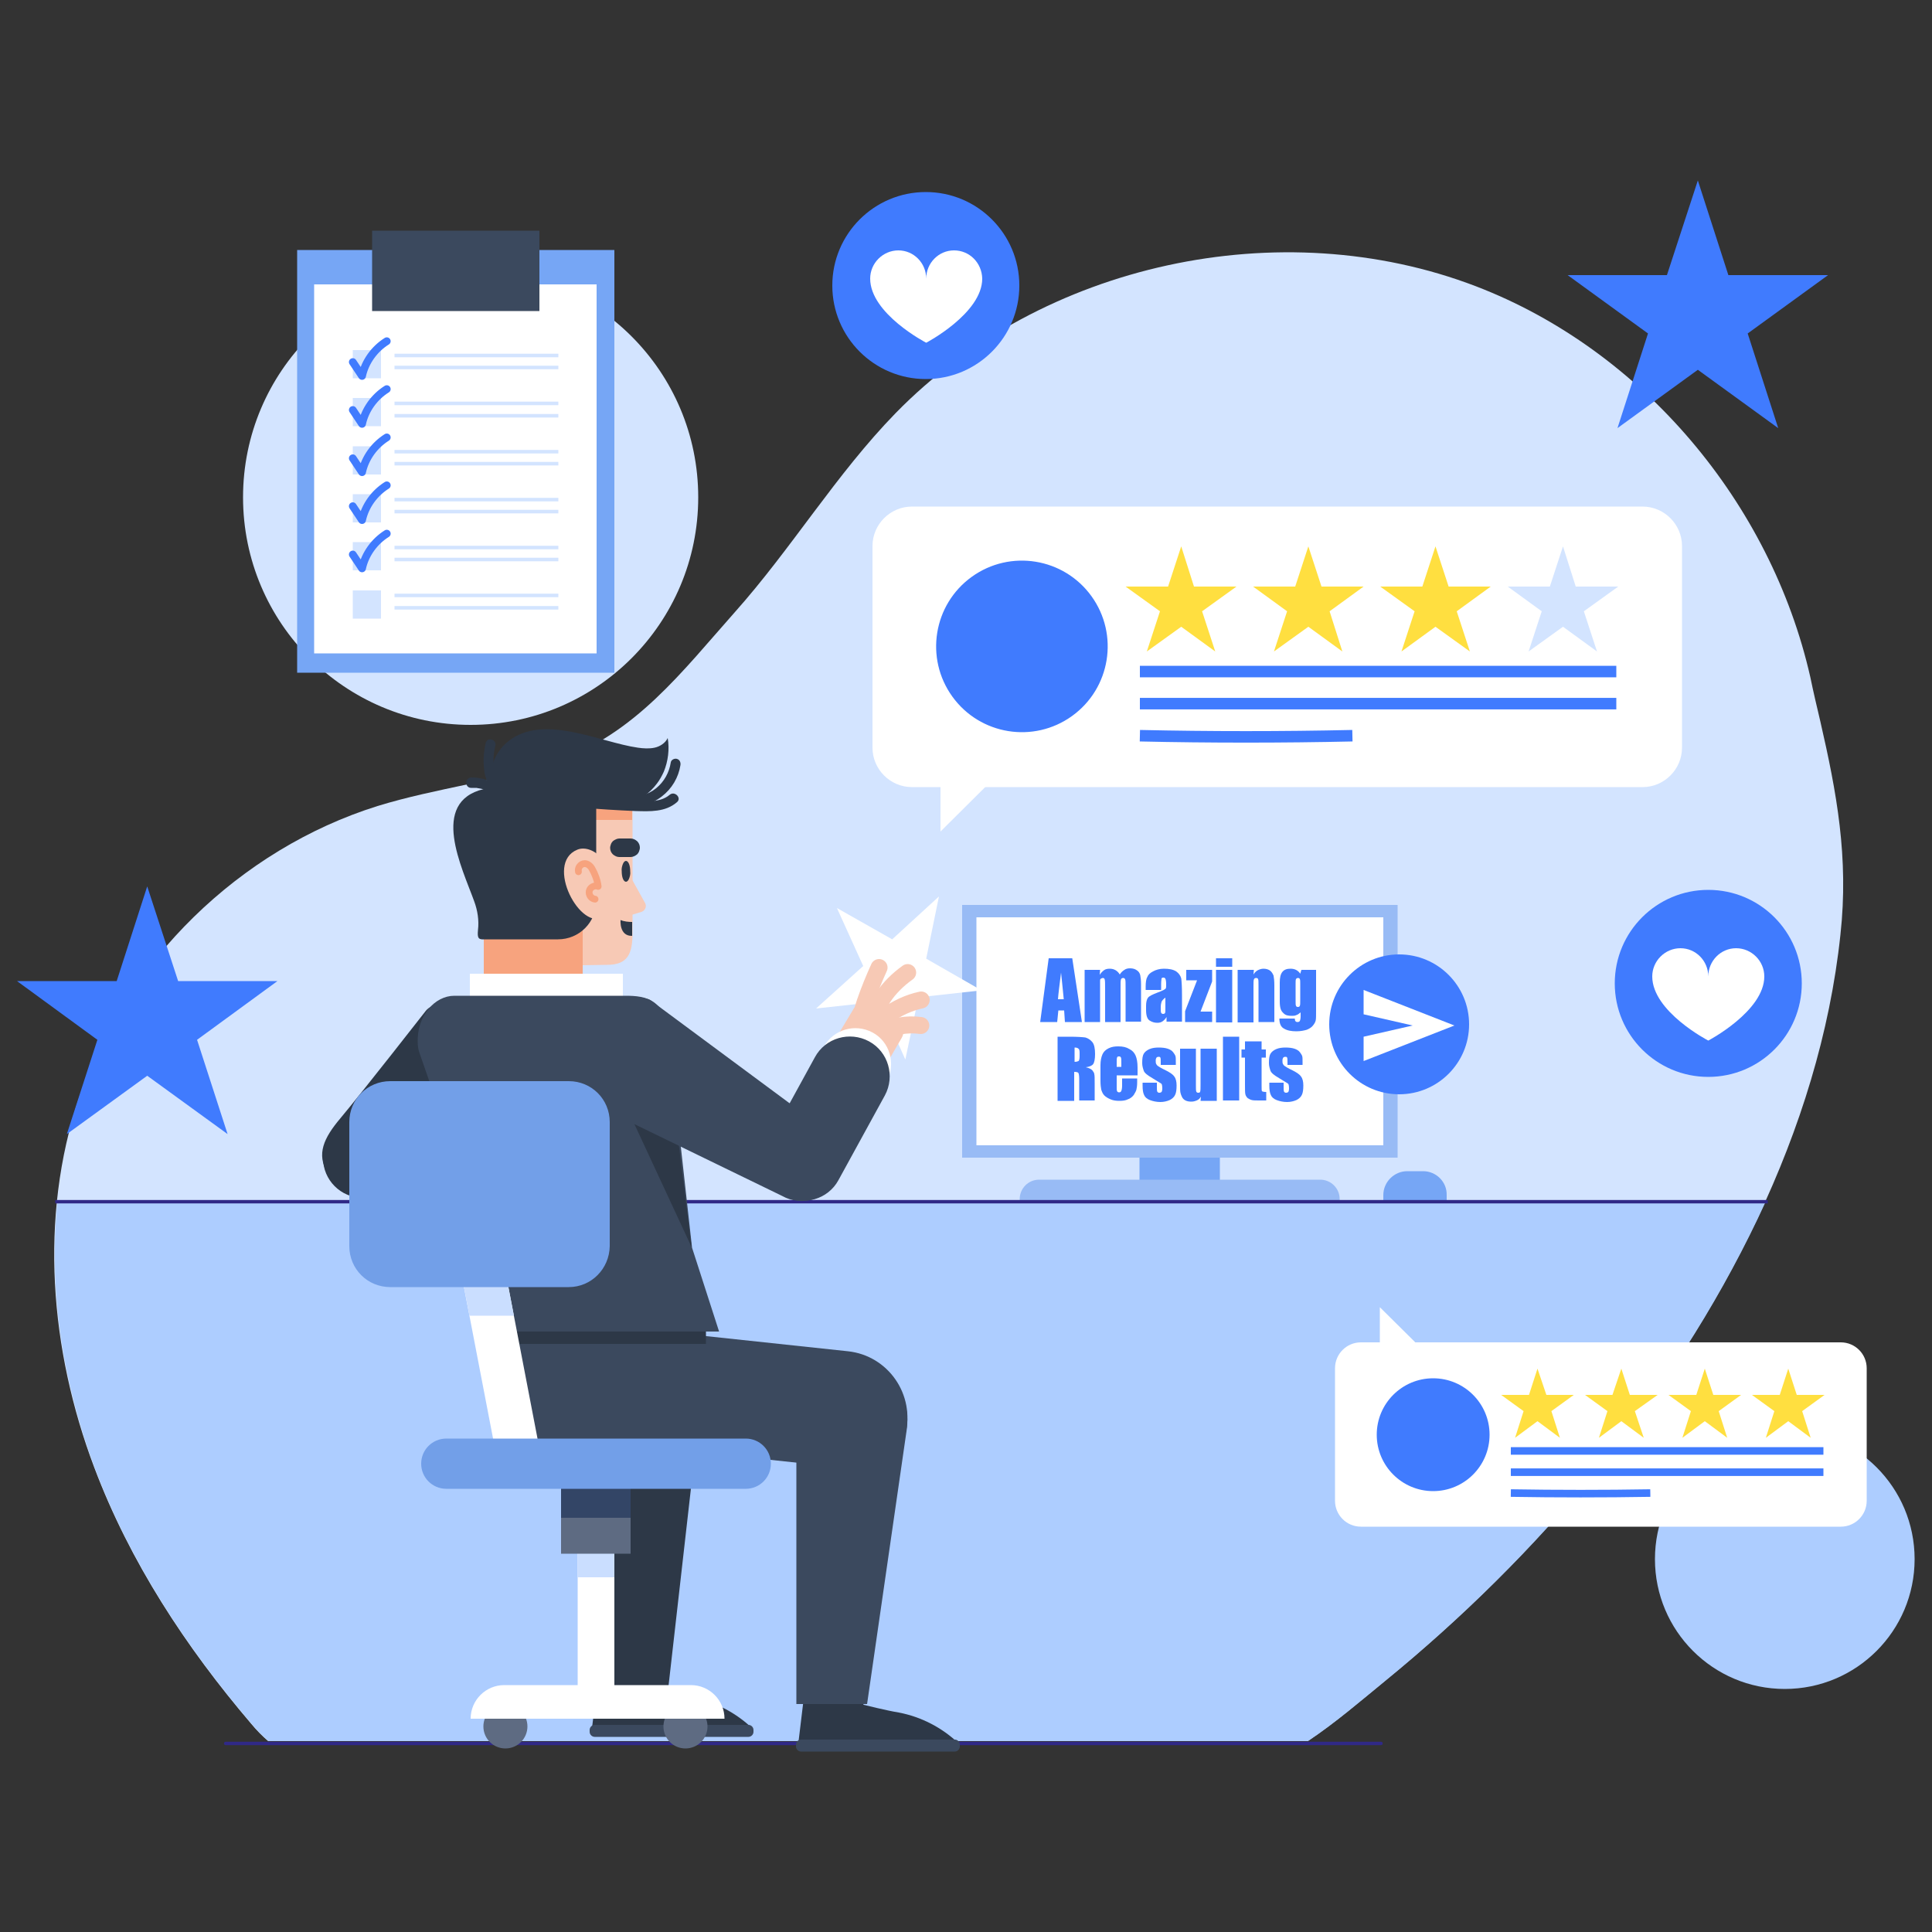 <?xml version="1.0" encoding="utf-8"?>
<!-- Generator: Adobe Illustrator 24.3.0, SVG Export Plug-In . SVG Version: 6.00 Build 0)  -->
<svg version="1.1" id="OBJECTS" xmlns="http://www.w3.org/2000/svg" xmlns:xlink="http://www.w3.org/1999/xlink" x="0px" y="0px"
	 viewBox="0 0 500 500" style="enable-background:new 0 0 500 500;" xml:space="preserve">
<rect x="0" y="0" width="500" height="500" fill="#333333" stroke="none"/>
<style type="text/css">
	.st0{fill:#ADCDFF;}
	.st1{fill:#D3E4FF;}
	.st2{fill:none;stroke:#302987;stroke-width:0.879;stroke-linecap:round;stroke-miterlimit:10;}
	.st3{fill:#76A6F5;}
	.st4{fill:#98BBF5;}
	.st5{fill:#FFFFFF;}
	.st6{enable-background:new    ;}
	.st7{fill:#407BFE;}
	.st8{fill:none;stroke:#302987;stroke-width:0.879;stroke-miterlimit:10;}
	.st9{fill:#FFDF40;}
	.st10{fill:none;stroke:#407BFE;stroke-width:2.978;stroke-miterlimit:10;}
	.st11{fill:none;stroke:#407BFE;stroke-width:1.956;stroke-miterlimit:10;}
	.st12{fill:#3B495E;}
	.st13{fill:none;stroke:#D3E4FF;stroke-width:0.916;stroke-miterlimit:10;}
	.st14{fill:none;stroke:#407BFE;stroke-width:2;stroke-linecap:round;stroke-linejoin:round;stroke-miterlimit:10;}
	.st15{fill:#2D3847;}
	.st16{fill:#F7C9B5;}
	.st17{fill:#F7A37E;}
	.st18{fill:none;stroke:#F7A37E;stroke-width:1.759;stroke-linecap:round;stroke-linejoin:round;stroke-miterlimit:10;}
	.st19{fill:none;stroke:#F7C9B5;stroke-width:4.397;stroke-linecap:round;stroke-miterlimit:10;}
	.st20{fill:#CADEFF;}
	.st21{fill:#5E6B82;}
	.st22{fill:#334566;}
	.st23{fill:#729FE8;}
</style>
<g>
	<g>
		<ellipse class="st0" cx="461.9" cy="403.5" rx="33.6" ry="33.6"/>
		<path class="st1" d="M471.1,186.7c-0.9-3.8-1.8-7.6-2.6-11.5c-10.2-44.9-43.3-84.5-86.5-101.1c-50.6-19.4-112.3-6-150.2,32.8
			c-15.4,15.8-26.9,35-41.6,51.5c-13.6,15.3-25.8,31.6-46.1,38.6c-15.1,5.2-31.1,6.9-46.4,11.6c-35.7,11.2-65.4,40.2-77.3,75.7
			c-10.3,30.8-7.5,65.1,4,95.5c9.2,24.4,23.7,46.5,40.6,66.3c1.4,1.7,2.9,3.2,4.4,4.5h269c7.2-4.8,13.9-10.6,19.9-15.5
			c39.8-32.5,74.3-73.2,96.5-119.7c11-23.2,18.8-48,21.5-73.5C478.5,221.9,475.3,205,471.1,186.7z"/>
		<path class="st0" d="M14.9,310.8c-2.4,23.2,1.4,47.1,9.6,69c9.2,24.4,23.7,46.5,40.6,66.3c1.4,1.7,2.9,3.2,4.4,4.5h269
			c7.2-4.8,13.9-10.6,19.9-15.5c39.8-32.5,74.3-73.2,96.5-119.7c0.7-1.5,1.4-3,2.1-4.5L14.9,310.8L14.9,310.8z"/>
		<line class="st2" x1="58.4" y1="451.2" x2="357.4" y2="451.2"/>
		<ellipse class="st1" cx="121.8" cy="128.7" rx="58.9" ry="58.9"/>
	</g>
	<g>
		<g>
			<rect x="294.9" y="237.4" class="st3" width="20.8" height="73.6"/>
			<path class="st4" d="M346.7,311h-82.8v-0.7c0-2.7,2.2-5,5-5h72.8c2.7,0,5,2.2,5,5V311z"/>
			<rect x="249" y="234.2" class="st4" width="112.7" height="65.4"/>
			<rect x="252.7" y="237.4" class="st5" width="105.3" height="59"/>
			<g class="st6">
				<path class="st7" d="M277.5,248l2.5,16.5h-4.4l-0.2-3h-1.5l-0.3,3h-4.4l2.2-16.5H277.5z M275.3,258.6c-0.2-1.9-0.4-4.2-0.7-6.9
					c-0.4,3.2-0.7,5.5-0.8,6.9H275.3z"/>
				<path class="st7" d="M284.7,251l-0.1,1.3c0.3-0.5,0.7-0.9,1.1-1.2c0.4-0.3,0.9-0.4,1.5-0.4c1.1,0,2,0.5,2.6,1.5
					c0.3-0.5,0.7-0.9,1.2-1.2c0.4-0.3,0.9-0.4,1.5-0.4c0.7,0,1.3,0.2,1.7,0.5c0.5,0.3,0.8,0.8,0.9,1.3c0.1,0.5,0.2,1.3,0.2,2.4v9.6
					h-4v-8.8c0-1.2,0-1.9-0.1-2.1c-0.1-0.3-0.3-0.4-0.5-0.4c-0.3,0-0.5,0.1-0.6,0.4s-0.1,1-0.1,2.2v8.8h-4v-8.6c0-1.3,0-2.1-0.1-2.4
					c-0.1-0.3-0.2-0.4-0.5-0.4c-0.2,0-0.3,0.1-0.5,0.2s-0.2,0.3-0.2,0.5s0,0.6,0,1.3v9.4h-4V251H284.7z"/>
				<path class="st7" d="M300.4,256.2h-3.9v-0.9c0-1,0.1-1.9,0.4-2.4c0.2-0.6,0.7-1.1,1.5-1.5c0.7-0.4,1.7-0.7,2.8-0.7
					c1.4,0,2.4,0.2,3.2,0.7c0.7,0.5,1.1,1.1,1.3,1.8c0.1,0.7,0.2,2.2,0.2,4.4v6.8h-4v-1.2c-0.3,0.5-0.6,0.8-1,1.1s-0.9,0.4-1.4,0.4
					c-0.7,0-1.4-0.2-2-0.6c-0.6-0.4-0.9-1.3-0.9-2.7v-1.1c0-1,0.2-1.7,0.5-2.1c0.3-0.4,1.1-0.8,2.4-1.3c1.4-0.5,2.1-0.9,2.2-1.1
					c0.1-0.2,0.1-0.6,0.1-1.1c0-0.7-0.1-1.2-0.2-1.4s-0.3-0.3-0.5-0.3c-0.3,0-0.5,0.1-0.5,0.3s-0.1,0.6-0.1,1.4V256.2z M301.7,258.1
					c-0.7,0.5-1,0.9-1.1,1.2c-0.1,0.3-0.2,0.8-0.2,1.4c0,0.7,0,1.2,0.1,1.4c0.1,0.2,0.3,0.3,0.5,0.3c0.3,0,0.4-0.1,0.5-0.2
					c0.1-0.2,0.1-0.6,0.1-1.3V258.1z"/>
				<path class="st7" d="M313.7,251v3l-3,7.8h3v2.7h-7v-2.8l3.1-8H307V251H313.7z"/>
				<path class="st7" d="M318.9,248v2.2h-4.2V248H318.9z M318.9,251v13.6h-4.2V251H318.9z"/>
				<path class="st7" d="M324.5,251l-0.1,1.2c0.3-0.5,0.7-0.9,1.1-1.1c0.4-0.2,0.9-0.4,1.5-0.4c0.7,0,1.3,0.2,1.7,0.5
					c0.4,0.3,0.7,0.8,0.9,1.3c0.1,0.5,0.2,1.4,0.2,2.5v9.5h-4.1v-9.4c0-0.9,0-1.5-0.1-1.7c-0.1-0.2-0.2-0.3-0.5-0.3
					c-0.3,0-0.5,0.1-0.6,0.4c-0.1,0.2-0.1,0.9-0.1,1.9v9.2h-4.1V251H324.5z"/>
				<path class="st7" d="M340.6,251v10.4c0,1.4,0,2.3-0.1,2.7s-0.3,0.8-0.7,1.3c-0.4,0.5-0.9,0.8-1.6,1.1c-0.7,0.2-1.6,0.4-2.7,0.4
					c-1.3,0-2.4-0.2-3.2-0.7c-0.8-0.4-1.2-1.3-1.2-2.6h4c0,0.6,0.2,0.9,0.7,0.9c0.3,0,0.5-0.1,0.6-0.3c0.1-0.2,0.2-0.6,0.2-1.2v-1
					c-0.4,0.3-0.7,0.6-1.1,0.7c-0.4,0.2-0.8,0.2-1.2,0.2c-0.7,0-1.4-0.1-1.8-0.4s-0.8-0.7-1-1.2c-0.2-0.5-0.3-1.2-0.3-2.1v-4.9
					c0-1.3,0.2-2.2,0.7-2.8c0.5-0.6,1.2-0.8,2.1-0.8c0.5,0,1,0.1,1.4,0.3c0.4,0.2,0.8,0.5,1.1,1l0.3-1H340.6z M336.5,254.6
					c0-0.6,0-1-0.1-1.2s-0.2-0.3-0.5-0.3c-0.2,0-0.4,0.1-0.5,0.3c-0.1,0.2-0.1,0.6-0.1,1.1v4.6c0,0.6,0,1,0.1,1.2
					c0.1,0.2,0.2,0.3,0.5,0.3c0.3,0,0.4-0.1,0.5-0.3c0.1-0.2,0.1-0.7,0.1-1.5V254.6z"/>
			</g>
			<g class="st6">
				<path class="st7" d="M273.8,268.3h3c2,0,3.4,0.1,4.1,0.2c0.7,0.2,1.3,0.6,1.8,1.2c0.5,0.6,0.7,1.7,0.7,3.1
					c0,1.3-0.2,2.2-0.5,2.6c-0.3,0.4-1,0.7-1.9,0.8c0.9,0.2,1.4,0.5,1.7,0.8c0.3,0.4,0.5,0.7,0.5,1c0.1,0.3,0.1,1.1,0.1,2.4v4.4h-4
					v-5.5c0-0.9-0.1-1.4-0.2-1.6s-0.5-0.3-1.1-0.3v7.5h-4.3V268.3z M278.1,271.1v3.7c0.5,0,0.8-0.1,1-0.2c0.2-0.1,0.3-0.6,0.3-1.3
					v-0.9c0-0.5-0.1-0.9-0.3-1C278.9,271.2,278.6,271.1,278.1,271.1z"/>
				<path class="st7" d="M294.3,278.3h-5.3v2.9c0,0.6,0,1,0.1,1.2c0.1,0.2,0.3,0.3,0.5,0.3c0.3,0,0.5-0.1,0.6-0.4
					c0.1-0.2,0.2-0.7,0.2-1.4v-1.8h3.9v1c0,0.8-0.1,1.5-0.2,1.9c-0.1,0.4-0.4,0.9-0.7,1.4c-0.4,0.5-0.9,0.9-1.5,1.1
					c-0.6,0.3-1.3,0.4-2.2,0.4c-0.9,0-1.6-0.1-2.3-0.4s-1.2-0.6-1.6-1c-0.4-0.4-0.6-0.9-0.8-1.5c-0.1-0.5-0.2-1.3-0.2-2.3v-4
					c0-1.2,0.2-2.1,0.5-2.8c0.3-0.7,0.8-1.2,1.6-1.6s1.6-0.5,2.5-0.5c1.2,0,2.1,0.2,2.9,0.7c0.8,0.4,1.3,1,1.6,1.7
					c0.3,0.7,0.5,1.7,0.5,3.1V278.3z M290.2,276.1v-1c0-0.7,0-1.2-0.1-1.4c-0.1-0.2-0.2-0.3-0.5-0.3c-0.3,0-0.5,0.1-0.5,0.3
					c-0.1,0.2-0.1,0.6-0.1,1.4v1H290.2z"/>
				<path class="st7" d="M304.1,275.6h-3.7v-0.7c0-0.6,0-1-0.1-1.2c-0.1-0.2-0.2-0.2-0.5-0.2c-0.2,0-0.4,0.1-0.5,0.2
					c-0.1,0.2-0.2,0.4-0.2,0.7c0,0.4,0,0.7,0.1,0.9c0.1,0.2,0.2,0.4,0.5,0.6c0.3,0.2,0.9,0.6,1.8,1c1.2,0.6,2,1.1,2.4,1.7
					c0.4,0.5,0.6,1.3,0.6,2.3c0,1.1-0.1,1.9-0.4,2.5c-0.3,0.6-0.8,1-1.4,1.3c-0.7,0.3-1.5,0.5-2.4,0.5c-1,0-1.9-0.2-2.7-0.5
					s-1.3-0.8-1.5-1.3c-0.3-0.6-0.4-1.4-0.4-2.5v-0.7h3.7v0.9c0,0.7,0,1.2,0.1,1.4s0.3,0.3,0.5,0.3c0.3,0,0.5-0.1,0.6-0.2
					c0.1-0.1,0.2-0.5,0.2-0.9c0-0.6-0.1-1.1-0.2-1.2c-0.2-0.2-1-0.6-2.4-1.5c-1.2-0.7-2-1.3-2.2-1.9s-0.4-1.2-0.4-2
					c0-1.1,0.1-1.9,0.4-2.4c0.3-0.5,0.8-0.9,1.5-1.2c0.7-0.3,1.5-0.4,2.4-0.4c0.9,0,1.7,0.1,2.3,0.3c0.6,0.2,1.1,0.5,1.4,0.9
					c0.3,0.4,0.5,0.7,0.6,1c0.1,0.3,0.1,0.8,0.1,1.5V275.6z"/>
				<path class="st7" d="M314.9,271.3v13.6h-4.2l0.1-1.1c-0.3,0.5-0.6,0.8-1.1,1s-0.9,0.3-1.4,0.3c-0.6,0-1.1-0.1-1.5-0.3
					c-0.4-0.2-0.7-0.5-0.9-0.9c-0.2-0.4-0.3-0.7-0.4-1.1s-0.1-1.2-0.1-2.3v-9.1h4.1v9.2c0,1.1,0,1.7,0.1,1.9
					c0.1,0.2,0.2,0.3,0.5,0.3c0.3,0,0.5-0.1,0.5-0.3c0.1-0.2,0.1-0.9,0.1-2v-9.1H314.9z"/>
				<path class="st7" d="M320.7,268.3v16.5h-4.2v-16.5H320.7z"/>
				<path class="st7" d="M326.5,269.5v2.1h1.1v2.1h-1.1v7.2c0,0.9,0,1.4,0.1,1.5c0.1,0.1,0.5,0.2,1.1,0.2v2.2h-1.7
					c-0.9,0-1.6,0-2-0.1c-0.4-0.1-0.8-0.3-1.1-0.5c-0.3-0.3-0.5-0.6-0.6-1c-0.1-0.4-0.1-1.2-0.1-2.6v-6.9h-0.9v-2.1h0.9v-2.1H326.5z
					"/>
				<path class="st7" d="M336.9,275.6h-3.7v-0.7c0-0.6,0-1-0.1-1.2c-0.1-0.2-0.2-0.2-0.5-0.2c-0.2,0-0.4,0.1-0.5,0.2
					c-0.1,0.2-0.2,0.4-0.2,0.7c0,0.4,0,0.7,0.1,0.9c0.1,0.2,0.2,0.4,0.5,0.6c0.3,0.2,0.9,0.6,1.8,1c1.2,0.6,2,1.1,2.4,1.7
					c0.4,0.5,0.6,1.3,0.6,2.3c0,1.1-0.1,1.9-0.4,2.5c-0.3,0.6-0.8,1-1.4,1.3c-0.7,0.3-1.5,0.5-2.4,0.5c-1,0-1.9-0.2-2.7-0.5
					s-1.3-0.8-1.5-1.3c-0.3-0.6-0.4-1.4-0.4-2.5v-0.7h3.7v0.9c0,0.7,0,1.2,0.1,1.4s0.3,0.3,0.5,0.3c0.3,0,0.5-0.1,0.6-0.2
					c0.1-0.1,0.2-0.5,0.2-0.9c0-0.6-0.1-1.1-0.2-1.2c-0.2-0.2-1-0.6-2.4-1.5c-1.2-0.7-2-1.3-2.2-1.9s-0.4-1.2-0.4-2
					c0-1.1,0.1-1.9,0.4-2.4c0.3-0.5,0.8-0.9,1.5-1.2c0.7-0.3,1.5-0.4,2.4-0.4c0.9,0,1.7,0.1,2.3,0.3c0.6,0.2,1.1,0.5,1.4,0.9
					c0.3,0.4,0.5,0.7,0.6,1c0.1,0.3,0.1,0.8,0.1,1.5V275.6z"/>
			</g>
		</g>
		<path class="st3" d="M368.3,303.1h-4.1c-3.4,0-6.2,2.8-6.2,6.2v1.8h16.4v-1.8C374.5,305.9,371.7,303.1,368.3,303.1z"/>
		<line class="st8" x1="14.3" y1="311" x2="457.5" y2="311"/>
	</g>
	<g>
		<g>
			<path class="st5" d="M425.1,203.7H236c-5.6,0-10.2-4.6-10.2-10.2v-52.2c0-5.6,4.6-10.2,10.2-10.2h189.1c5.6,0,10.2,4.6,10.2,10.2
				v52.2C435.3,199.1,430.7,203.7,425.1,203.7z"/>
			<g>
				
					<ellipse transform="matrix(0.811 -0.585 0.585 0.811 -47.967 186.259)" class="st7" cx="264.5" cy="167.4" rx="22.2" ry="22.2"/>
				<g>
					<polygon class="st9" points="305.7,141.4 309,151.8 320,151.8 311.1,158.2 314.5,168.6 305.7,162.2 296.8,168.6 300.2,158.2 
						291.3,151.8 302.3,151.8 					"/>
					<polygon class="st9" points="338.6,141.4 342,151.8 352.9,151.8 344.1,158.2 347.4,168.6 338.6,162.2 329.7,168.6 333.1,158.2 
						324.3,151.8 335.2,151.8 					"/>
					<polygon class="st9" points="371.5,141.4 374.9,151.8 385.8,151.8 377,158.2 380.4,168.6 371.5,162.2 362.7,168.6 366.1,158.2 
						357.2,151.8 368.1,151.8 					"/>
					<polygon class="st1" points="404.5,141.4 407.8,151.8 418.8,151.8 409.9,158.2 413.3,168.6 404.5,162.2 395.6,168.6 399,158.2 
						390.2,151.8 401.1,151.8 					"/>
					<line class="st10" x1="295" y1="173.8" x2="418.3" y2="173.8"/>
					<line class="st10" x1="295" y1="182.1" x2="418.3" y2="182.1"/>
					<path class="st10" d="M295,190.4c17.9,0.4,37,0.4,55,0"/>
				</g>
			</g>
			<polygon class="st5" points="243.4,199 243.4,215.2 261.1,197.6 			"/>
		</g>
		<g>
			<path class="st5" d="M476.4,395.1H352.2c-3.7,0-6.7-3-6.7-6.7v-34.3c0-3.7,3-6.7,6.7-6.7h124.2c3.7,0,6.7,3,6.7,6.7v34.3
				C483.1,392.1,480.1,395.1,476.4,395.1z"/>
			<g>
				<ellipse class="st7" cx="370.9" cy="371.3" rx="14.6" ry="14.6"/>
				<g>
					<polygon class="st9" points="397.9,354.2 400.2,361 407.3,361 401.5,365.2 403.7,372.1 397.9,367.8 392.1,372.1 394.3,365.2 
						388.5,361 395.7,361 					"/>
					<polygon class="st9" points="419.6,354.2 421.8,361 429,361 423.1,365.2 425.4,372.1 419.6,367.8 413.8,372.1 416,365.2 
						410.2,361 417.3,361 					"/>
					<polygon class="st9" points="441.2,354.2 443.4,361 450.6,361 444.8,365.2 447,372.1 441.2,367.8 435.4,372.1 437.6,365.2 
						431.8,361 439,361 					"/>
					<polygon class="st9" points="462.8,354.2 465,361 472.2,361 466.4,365.2 468.6,372.1 462.8,367.8 457,372.1 459.2,365.2 
						453.4,361 460.6,361 					"/>
					<line class="st11" x1="391" y1="375.5" x2="471.9" y2="375.5"/>
					<line class="st11" x1="391" y1="381" x2="471.9" y2="381"/>
					<path class="st11" d="M391,386.4c11.8,0.2,24.3,0.2,36.1,0"/>
				</g>
			</g>
			<polygon class="st5" points="357.1,349.8 357.1,338.3 368.7,349.8 			"/>
		</g>
		<g>
			<rect x="76.9" y="64.7" class="st3" width="82.1" height="109.4"/>
			<rect x="81.3" y="73.6" class="st5" width="73.1" height="95.5"/>
			<rect x="96.3" y="59.7" class="st12" width="43.3" height="20.8"/>
			<g>
				<rect x="91.3" y="90.6" class="st1" width="7.3" height="7.3"/>
				<line class="st13" x1="102.1" y1="92" x2="144.5" y2="92"/>
				<line class="st13" x1="102.1" y1="95.1" x2="144.5" y2="95.1"/>
			</g>
			<g>
				<rect x="91.3" y="103" class="st1" width="7.3" height="7.3"/>
				<line class="st13" x1="102.1" y1="104.4" x2="144.5" y2="104.4"/>
				<line class="st13" x1="102.1" y1="107.6" x2="144.5" y2="107.6"/>
			</g>
			<g>
				<rect x="91.3" y="115.5" class="st1" width="7.3" height="7.3"/>
				<line class="st13" x1="102.1" y1="116.9" x2="144.5" y2="116.9"/>
				<line class="st13" x1="102.1" y1="120" x2="144.5" y2="120"/>
			</g>
			<g>
				<rect x="91.3" y="127.9" class="st1" width="7.3" height="7.3"/>
				<line class="st13" x1="102.1" y1="129.3" x2="144.5" y2="129.3"/>
				<line class="st13" x1="102.1" y1="132.4" x2="144.5" y2="132.4"/>
			</g>
			<g>
				<rect x="91.3" y="140.3" class="st1" width="7.3" height="7.3"/>
				<line class="st13" x1="102.1" y1="141.7" x2="144.5" y2="141.7"/>
				<line class="st13" x1="102.1" y1="144.8" x2="144.5" y2="144.8"/>
			</g>
			<g>
				<rect x="91.3" y="152.8" class="st1" width="7.3" height="7.3"/>
				<line class="st13" x1="102.1" y1="154.1" x2="144.5" y2="154.1"/>
				<line class="st13" x1="102.1" y1="157.3" x2="144.5" y2="157.3"/>
			</g>
			<path class="st14" d="M91.3,93.7c0.8,1.2,1.6,2.4,2.4,3.6c0.8-3.7,3.2-7,6.4-9"/>
			<path class="st14" d="M91.3,106.1c0.8,1.2,1.6,2.4,2.4,3.6c0.8-3.7,3.2-7,6.4-9"/>
			<path class="st14" d="M91.3,118.6c0.8,1.2,1.6,2.4,2.4,3.6c0.8-3.7,3.2-7,6.4-9"/>
			<path class="st14" d="M91.3,131c0.8,1.2,1.6,2.4,2.4,3.6c0.8-3.7,3.2-7,6.4-9"/>
			<path class="st14" d="M91.3,143.5c0.8,1.2,1.6,2.4,2.4,3.6c0.8-3.7,3.2-7,6.4-9"/>
		</g>
		<g>
			<ellipse class="st7" cx="442.1" cy="254.5" rx="24.2" ry="24.2"/>
			<path class="st5" d="M449.3,245.4c-4,0-7.2,3.3-7.2,7.3c0-4-3.2-7.3-7.2-7.3s-7.3,3.3-7.3,7.3c0,9.1,14.5,16.6,14.5,16.6
				s14.5-7.6,14.5-16.6C456.6,248.7,453.3,245.4,449.3,245.4z"/>
		</g>
		<g>
			<circle class="st7" cx="239.6" cy="73.9" r="24.2"/>
			<path class="st5" d="M246.9,64.8c-4,0-7.2,3.3-7.2,7.3c0-4-3.2-7.3-7.2-7.3s-7.3,3.3-7.3,7.3c0,9.1,14.5,16.6,14.5,16.6
				s14.5-7.6,14.5-16.6C254.1,68,250.9,64.8,246.9,64.8z"/>
		</g>
		<polygon class="st7" points="439.4,46.7 447.3,71.2 473.1,71.2 452.3,86.3 460.2,110.8 439.4,95.7 418.6,110.8 426.5,86.3 
			405.7,71.2 431.4,71.2 		"/>
		<polygon class="st7" points="38.1,229.4 46.1,253.9 71.8,253.9 51,269.1 58.9,293.5 38.1,278.4 17.3,293.5 25.2,269.1 4.4,253.9 
			30.2,253.9 		"/>
	</g>
	<g>
		<g>
			<g>
				<path class="st5" d="M122.4,308.9H98.5c-5.1,0-9.3-4.1-9.3-9.3l0,0c0-5.1,4.1-9.3,9.3-9.3h23.9c5.1,0,9.3,4.1,9.3,9.3l0,0
					C131.7,304.8,127.5,308.9,122.4,308.9z"/>
				<path class="st15" d="M118.9,310h-25c-5.7,0-10.3-4.6-10.3-10.3l0,0c0-5.7,4.6-10.3,10.3-10.3h25c5.7,0,10.3,4.6,10.3,10.3l0,0
					C129.2,305.4,124.6,310,118.9,310z"/>
			</g>
			<path class="st15" d="M88.1,289.4c5.7-6.8,22.1-27.8,22.1-27.8c1.6-2,4.6-1.8,5.9,0.4l13,21.2c0.4,0.6,0.1,1.4-0.6,1.6L96.8,308
				c-4.5,1.5-9.5-0.3-12-4.4l0,0C81.8,298.7,83.8,294.5,88.1,289.4z"/>
		</g>
		<g>
			<g>
				<g>
					<path class="st15" d="M155.2,430.7l-2,16.6h41.5l0,0c-4.3-4.1-9.7-6.9-15.5-8l0,0c-3.1-0.5-9.1-2-9.1-2l-3.3-7.8L155.2,430.7z"
						/>
					<path class="st12" d="M193.7,449.5h-39.8c-0.7,0-1.3-0.6-1.3-1.3v-0.5c0-0.7,0.6-1.3,1.3-1.3h39.8c0.7,0,1.3,0.6,1.3,1.3v0.5
						C195,448.9,194.4,449.5,193.7,449.5z"/>
				</g>
				<path class="st15" d="M181.6,360.7l-8.7,76.6H153v-96.7h11.5C175.2,340.7,183.3,350.2,181.6,360.7z"/>
			</g>
			<g>
				<g>
					<path class="st15" d="M208.6,434.6l-2,16.6h41.5l0,0c-4.3-4.1-9.7-6.9-15.5-8l0,0c-3.1-0.5-9.1-2-9.1-2l-3.3-7.8L208.6,434.6z"
						/>
					<path class="st12" d="M247.1,453.3h-39.8c-0.7,0-1.3-0.6-1.3-1.3v-0.5c0-0.7,0.6-1.3,1.3-1.3h39.8c0.7,0,1.3,0.6,1.3,1.3v0.5
						C248.4,452.7,247.8,453.3,247.1,453.3z"/>
				</g>
				<path class="st12" d="M232,381.3l-68.2-7.3l2.2-30l53.4,5.7c10.5,1.1,17.5,11.3,14.9,21.5L232,381.3z"/>
				<path class="st12" d="M234.6,370.4L224.4,441h-18.3v-90.7h11.5C228.2,350.4,236.3,359.9,234.6,370.4z"/>
			</g>
			<g>
				<path class="st12" d="M168.1,372.5h-27.6c-8,0-14.5-6.5-14.5-14.5v-20.4h56.6V358C182.6,366,176.1,372.5,168.1,372.5z"/>
				<rect x="126.1" y="337.6" class="st15" width="56.6" height="10.2"/>
			</g>
		</g>
		<g>
			<g>
				<path class="st16" d="M125.2,208.9v48.5l25.6,0.1v-7.7l6.3-0.1c5.4,0,6.6-2.9,6.6-8.3v-32.6h-38.5V208.9z"/>
				<path class="st16" d="M162.4,225.5l4.6,8.3c0.4,0.9-0.1,1.9-1,2.2l-3.6,1.1V225.5z"/>
				<rect x="125.2" y="208.9" class="st17" width="38.4" height="3.3"/>
				<rect x="125.2" y="208.9" class="st17" width="25.6" height="48.5"/>
			</g>
			<g>
				<path class="st15" d="M172.8,191c-0.6,1.3-2,2.2-3.4,2.5s-2.9,0.2-4.3,0c-9.9-1.4-24.4-8.9-33.5-1.7c-2.7,2.1-4.4,5.4-4.7,8.8
					c-0.1,0.7,0.2,1.8,0.1,2.5c-0.3,1-0.7,0.8-1.8,1.1c-14.1,3.4-5.6,20.4-2.5,29c0.9,2.4,1.3,5,1,7.5c-0.2,2.1,0.1,2.5,1.7,2.4
					c0.6,0,1.3,0,1.9,0h17.1c5.5,0,9.9-4.4,9.9-9.9c0-10,0-24.1,0-24.1c7.5,0-7.6,0-0.1,0c6.1,0,11.9-1.1,15.8-6.3
					c0.7-0.9,1.3-2,1.8-3.1C172.9,197,173.3,193.9,172.8,191z"/>
				<g>
					<g>
						<path class="st15" d="M150.3,209c4.7,0.4,9.4,0.7,14.2,0.9c3.7,0.1,7.7,0.3,10.7-2.3c1.3-1.1-0.6-3-1.9-1.9
							c-2.7,2.3-7,1.6-10.2,1.5c-4.3-0.2-8.5-0.4-12.8-0.8C148.6,206.2,148.6,208.8,150.3,209L150.3,209z"/>
					</g>
				</g>
				<g>
					<g>
						<path class="st15" d="M161.4,208.6c3.5,0.5,7.1-0.3,9.9-2.5c2.6-2,4.3-4.9,4.8-8.1c0.1-0.7-0.2-1.4-0.9-1.6
							c-0.6-0.2-1.5,0.2-1.6,0.9c-0.4,2.6-1.7,5-3.8,6.7s-5,2.5-7.7,2.1c-0.7-0.1-1.4,0.2-1.6,0.9
							C160.3,207.6,160.6,208.5,161.4,208.6L161.4,208.6z"/>
					</g>
				</g>
				<g>
					<g>
						<path class="st15" d="M129.7,202.2c-0.2,0-0.2,0-0.4-0.1c0,0-0.3-0.1-0.4-0.2c-0.2-0.2-0.4-0.4-0.5-0.6
							c-0.4-0.7-0.5-1.6-0.6-2.4c-0.2-2-0.1-3.9,0.4-5.9c0.4-1.6-2.1-2.4-2.5-0.7c-0.6,2.5-0.7,5.1-0.3,7.7c0.4,2.3,1.8,4.8,4.4,4.8
							C131.4,204.8,131.4,202.1,129.7,202.2L129.7,202.2z"/>
					</g>
				</g>
				<g>
					<g>
						<path class="st15" d="M121.9,203.9c0.3,0,0.6,0,0.9,0c0.1,0,0.2,0,0.3,0c0.2,0,0.1,0,0,0c0.1,0,0.1,0,0.2,0
							c0.5,0.1,1,0.2,1.5,0.3c0.3,0.1,0.5,0.2,0.8,0.3c0.1,0,0.2,0.1,0.3,0.1c-0.3-0.2,0.1,0.1,0.2,0.1c0.5,0.2,1,0.5,1.4,0.8
							c0.6,0.4,1.5,0.1,1.8-0.5c0.3-0.7,0.1-1.4-0.5-1.8c-2-1.3-4.4-2-6.8-2c-0.7,0-1.4,0.6-1.3,1.3
							C120.6,203.3,121.2,203.9,121.9,203.9L121.9,203.9z"/>
					</g>
				</g>
			</g>
			<g>
				<g>
					<path class="st16" d="M156.7,236.9c-0.1,0.1-0.2,0.3-0.3,0.3c-6.1,4.2-15.6-13.8-7-17.3c2.1-0.9,4.9,0.4,6.2,2.2
						c1.5,2.1,1.2,5.3,1.2,7.7C156.8,231.1,157.5,235.5,156.7,236.9z"/>
				</g>
				<path class="st18" d="M149.7,225.6c-0.1-0.5,0-1,0.3-1.4s0.8-0.7,1.3-0.7c0.8,0,1.5,0.6,1.9,1.3c0.8,1.4,1.4,3,1.6,4.6
					c-0.9-0.4-2.1,0.2-2.3,1.2s0.5,2,1.5,2.1"/>
			</g>
			<g>
				<g>
					<g>
						<path class="st15" d="M160.3,221.8c0.8,0,1.7,0,2.5,0c0.1,0,0.2,0,0.4,0c0.6,0,1.2-0.3,1.7-0.7c0.2-0.2,0.4-0.5,0.5-0.8
							s0.2-0.6,0.2-0.9c0-0.6-0.2-1.2-0.7-1.7c-0.5-0.4-1-0.7-1.7-0.7c-0.8,0-1.7,0-2.5,0c-0.1,0-0.2,0-0.4,0
							c-0.6,0-1.2,0.3-1.7,0.7c-0.2,0.2-0.4,0.5-0.5,0.8s-0.2,0.6-0.2,0.9c0,0.6,0.2,1.2,0.7,1.7
							C159.1,221.5,159.6,221.8,160.3,221.8L160.3,221.8z"/>
					</g>
				</g>
				<path class="st15" d="M162.8,223.6c-0.2-0.5-0.5-0.8-0.8-0.8l0,0c-0.3,0-0.6,0.3-0.8,0.8s-0.4,1.2-0.3,1.9
					c0,0.7,0.1,1.4,0.3,1.9s0.5,0.8,0.8,0.8l0,0c0.3,0,0.6-0.3,0.8-0.8s0.4-1.2,0.3-1.9C163.1,224.8,163,224.1,162.8,223.6z"/>
				<path class="st15" d="M163.6,238.6c-0.9,0-2.1-0.1-3-0.5c0,0-0.4,4.2,3,4.1C163.6,242.3,163.6,238.6,163.6,238.6z"/>
			</g>
		</g>
		<g>
			<rect x="121.6" y="252" class="st5" width="39.6" height="7.4"/>
			<path class="st12" d="M186.1,344.6h-63.5l3.5-21.7c0,0-14.6-42-17.4-50c-0.4-1-0.6-2.1-0.6-3.2c-0.2-6.8,4.4-12,9.5-12h44.2
				c5.3,0,11.6,0.6,11.6,13.9l5.7,51.3L186.1,344.6z"/>
			<polygon class="st15" points="173.5,278.9 158.6,278.9 179,322.8 			"/>
		</g>
		<g>
			<polygon class="st5" points="216.6,235 230.9,243.1 243,232 239.7,248.1 254,256.3 237.7,258.1 234.3,274.2 227.6,259.2 
				211.2,261 223.4,250 			"/>
			<g>
				<path class="st19" d="M221.2,274.9c1.2-3.2,3.5-5.9,6.6-7.6s6.8-2.4,10.5-1.9"/>
				<path class="st19" d="M222.3,269.8c3.9-5.1,9.5-9.6,16.1-11"/>
				<path class="st19" d="M225.9,266.4c0-6,4.1-11.2,9-14.7"/>
				<path class="st19" d="M222.1,267.5c0-4.2,3-11.8,5.4-17.1"/>
				<path class="st16" d="M225.1,259.9l7.4,4.2c1.5,0.8,1.8,2.9,0.8,4.6l-6.5,11.2c-1,1.7-3.1,2.2-4.8,1.3l-7.2-4
					c-1.5-0.8-1.8-2.9-0.8-4.6l6.6-11C221.5,259.8,223.6,259,225.1,259.9z"/>
			</g>
			<g>
				<path class="st5" d="M229.5,279.8l-11.5,21c-2.5,4.5-8.1,6.1-12.6,3.7l0,0c-4.5-2.5-6.1-8.1-3.7-12.6l11.5-21
					c2.5-4.5,8.1-6.1,12.6-3.7l0,0C230.3,269.6,231.9,275.3,229.5,279.8z"/>
				<path class="st12" d="M229,283.5l-12,21.9c-2.7,5-9,6.8-14,4.1l0,0c-5-2.7-6.8-9-4.1-14l12-21.9c2.7-5,9-6.8,14-4.1l0,0
					C229.9,272.2,231.7,278.5,229,283.5z"/>
			</g>
			<path class="st12" d="M202.4,309.5L152,285l12.4-26.6c0.3-0.6,3.5,0,4,0.5l45.9,34c3.5,3.2,4.4,8.4,2.1,12.6l0,0
				C213.6,310.5,207.4,312.3,202.4,309.5z"/>
		</g>
		<g>
			<g>
				<rect x="149.5" y="378.2" class="st5" width="9.5" height="65.8"/>
				<rect x="149.5" y="378.2" class="st20" width="9.5" height="30"/>
			</g>
			<g>
				<rect x="145.2" y="378.2" class="st21" width="18" height="23.9"/>
				<rect x="145.2" y="378.2" class="st22" width="18" height="14.6"/>
			</g>
			<g>
				<g>
					<path class="st5" d="M129.2,380.6l-12-62.4c-0.6-3.1,1.4-6,4.5-6.6l0,0c3.1-0.6,6,1.4,6.6,4.5l12,62.4L129.2,380.6z"/>
				</g>
				<g>
					<path class="st20" d="M121.5,340.5H133l-4.7-24.4c-0.6-3.1-3.5-5.1-6.6-4.5s-5.1,3.5-4.5,6.6L121.5,340.5z"/>
				</g>
			</g>
			<path class="st23" d="M193,385.3h-77.5c-3.6,0-6.5-2.9-6.5-6.5l0,0c0-3.6,2.9-6.5,6.5-6.5H193c3.6,0,6.5,2.9,6.5,6.5l0,0
				C199.5,382.4,196.6,385.3,193,385.3z"/>
			<g>
				<circle class="st21" cx="130.8" cy="446.8" r="5.7"/>
				<path class="st21" d="M183.1,446.8c0,3.2-2.6,5.7-5.7,5.7c-3.2,0-5.7-2.6-5.7-5.7c0-3.2,2.6-5.7,5.7-5.7
					C180.5,441.1,183.1,443.7,183.1,446.8z"/>
				<path class="st5" d="M121.8,444.8L121.8,444.8c0-4.8,3.9-8.7,8.7-8.7h48.3c4.8,0,8.7,3.9,8.7,8.7l0,0H121.8z"/>
			</g>
			<path class="st23" d="M147.2,333.1H101c-5.9,0-10.6-4.7-10.6-10.6v-32.1c0-5.9,4.7-10.6,10.6-10.6h46.2c5.9,0,10.6,4.7,10.6,10.6
				v32.1C157.7,328.4,153,333.1,147.2,333.1z"/>
		</g>
	</g>
	<g>
		<circle class="st7" cx="362.1" cy="265.1" r="18.1"/>
		<polygon class="st5" points="352.9,256.2 352.9,262.5 365.6,265.4 352.9,268.3 352.9,274.6 376.4,265.4 		"/>
	</g>
</g>
</svg>
